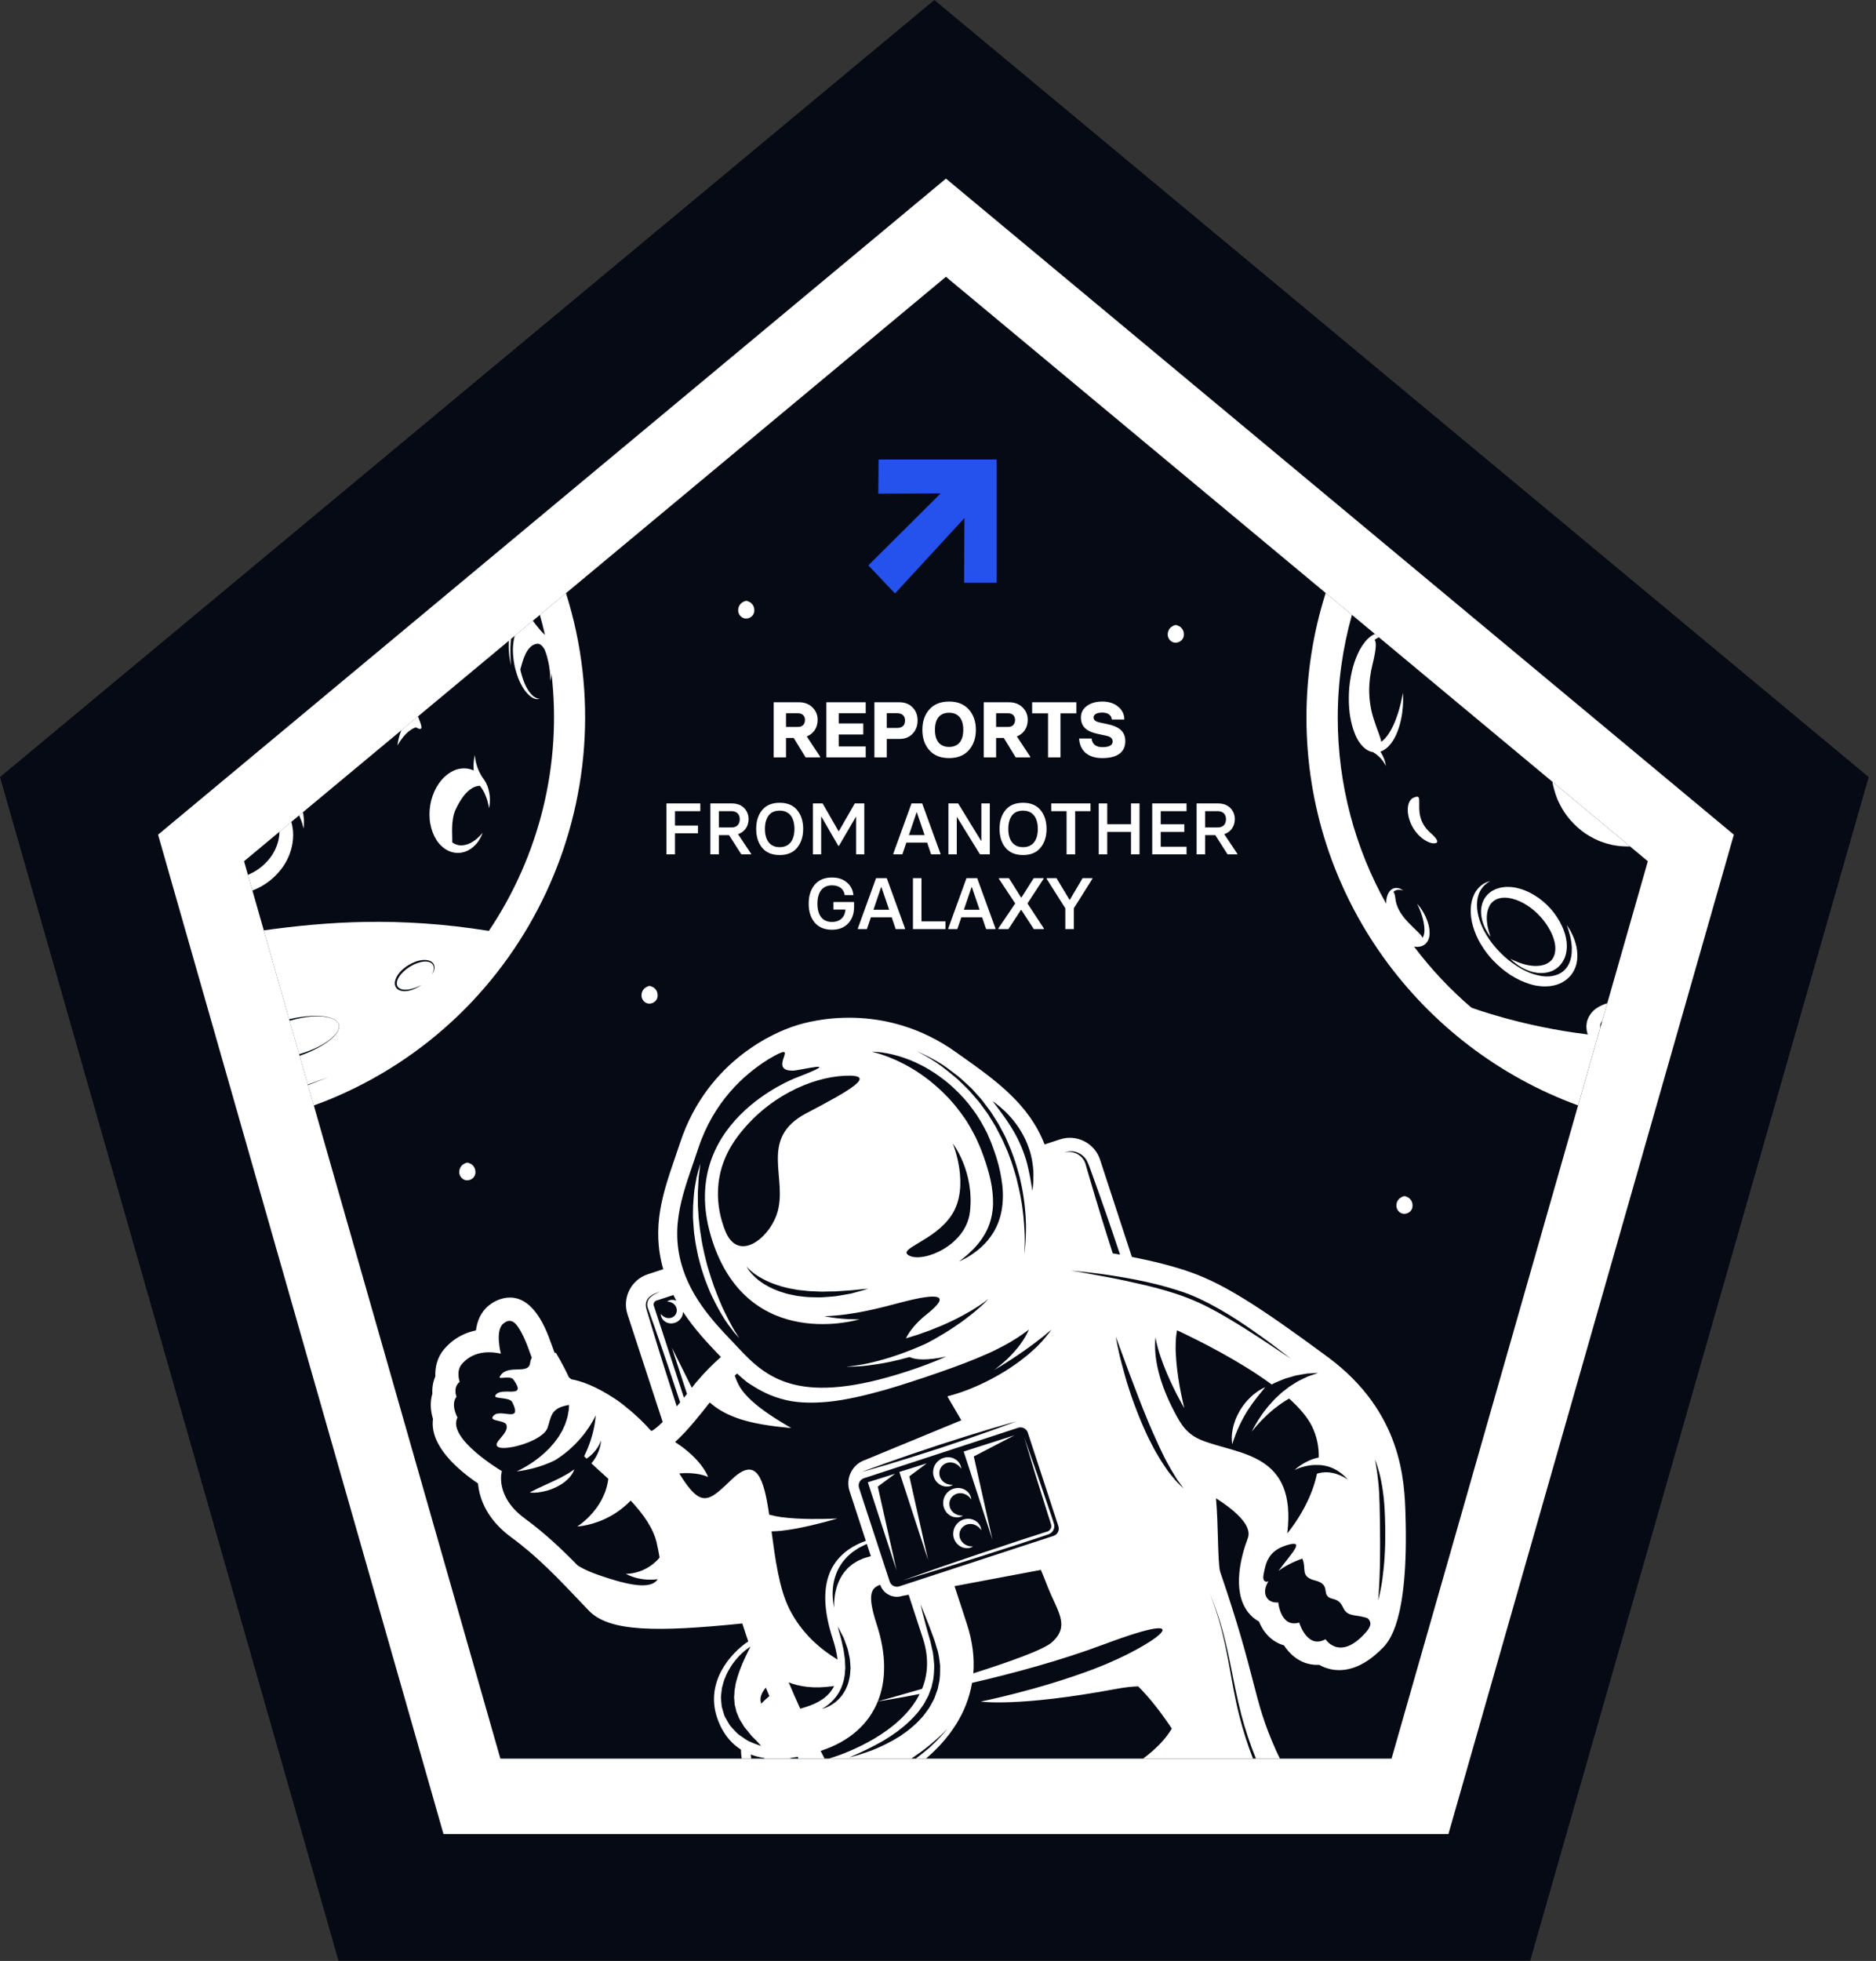 <svg width="201" height="210" viewBox="0 0 201 210" fill="none" xmlns="http://www.w3.org/2000/svg">
<rect x="0" y="0" width="201" height="210" fill="#333333" stroke="none"/>
<path d="M36.268 209.978H163.948L200.216 83.215L101.667 1.296L100.108 0L98.55 1.296L0 83.215L36.268 209.978Z" fill="#060A14"/>
<path d="M106.783 49.208V62.408H103.3L103.331 55.481L95.893 63.551L93.037 60.545L100.789 52.834L94.104 52.867L94.136 49.208H106.783Z" fill="#2552ED"/>
<path d="M151.082 128.409C151.061 128.386 151.037 128.365 151.014 128.344C150.945 128.272 150.863 128.22 150.771 128.191C150.673 128.155 150.649 128.145 150.702 128.16C150.586 128.077 150.374 128.077 150.258 128.16C150.361 128.088 150.044 128.272 150.023 128.287C149.97 128.329 149.923 128.362 149.878 128.411C149.69 128.613 149.608 128.867 149.614 129.139C149.624 129.584 150.004 130.009 150.48 129.988C150.958 129.968 151.336 129.616 151.346 129.139C151.352 128.867 151.272 128.606 151.082 128.409Z" fill="white"/>
<path d="M126.58 67.248C126.559 67.224 126.535 67.204 126.512 67.183C126.443 67.11 126.361 67.058 126.269 67.03C126.171 66.994 126.147 66.983 126.2 66.999C126.084 66.916 125.872 66.916 125.756 66.999C125.859 66.926 125.542 67.11 125.521 67.126C125.468 67.167 125.421 67.201 125.376 67.25C125.188 67.452 125.106 67.706 125.112 67.978C125.122 68.423 125.503 68.848 125.978 68.827C126.456 68.806 126.834 68.454 126.844 67.978C126.85 67.706 126.77 67.444 126.58 67.248Z" fill="white"/>
<path d="M50.676 124.822C50.655 124.799 50.631 124.778 50.607 124.758C50.539 124.685 50.457 124.633 50.364 124.605C50.267 124.569 50.243 124.558 50.296 124.574C50.179 124.491 49.968 124.491 49.852 124.574C49.955 124.501 49.638 124.685 49.617 124.701C49.564 124.742 49.516 124.776 49.471 124.825C49.284 125.027 49.202 125.281 49.207 125.553C49.218 125.998 49.598 126.423 50.074 126.402C50.552 126.381 50.93 126.029 50.94 125.553C50.945 125.281 50.866 125.019 50.676 124.822Z" fill="white"/>
<path d="M80.559 64.659C80.538 64.636 80.514 64.615 80.49 64.594C80.421 64.522 80.34 64.47 80.247 64.441C80.149 64.405 80.126 64.395 80.178 64.41C80.062 64.327 79.851 64.327 79.735 64.41C79.838 64.338 79.521 64.522 79.499 64.537C79.447 64.579 79.399 64.612 79.354 64.662C79.167 64.863 79.085 65.117 79.09 65.389C79.101 65.834 79.481 66.259 79.957 66.238C80.435 66.218 80.812 65.865 80.823 65.389C80.828 65.117 80.749 64.856 80.559 64.659Z" fill="white"/>
<path d="M70.199 105.899C70.178 105.876 70.154 105.855 70.131 105.834C70.062 105.762 69.98 105.71 69.888 105.682C69.79 105.645 69.766 105.635 69.819 105.651C69.703 105.568 69.492 105.568 69.375 105.651C69.478 105.578 69.161 105.762 69.14 105.777C69.087 105.819 69.04 105.852 68.995 105.902C68.807 106.104 68.725 106.357 68.731 106.629C68.741 107.075 69.122 107.499 69.597 107.479C70.075 107.458 70.453 107.106 70.464 106.629C70.469 106.357 70.39 106.096 70.199 105.899Z" fill="white"/>
<path d="M169.08 118.379L171.46 110.05V110.041L171.45 109.955C171.432 109.894 171.457 109.846 171.457 109.793C171.46 109.767 171.457 109.739 171.46 109.714L171.487 109.64C171.523 109.53 171.588 109.415 171.675 109.302L172.207 107.438C171.848 107.549 171.486 107.697 171.132 107.924C170.725 108.179 170.325 108.598 170.118 109.149L170.042 109.356C170.025 109.427 170.015 109.501 170.004 109.573C169.987 109.718 169.956 109.868 169.976 110.007L169.993 110.22L170.003 110.327L170.008 110.379L170.01 110.392C169.994 110.332 170.032 110.488 170.03 110.476L170.035 110.494L170.119 110.778C163.092 109.932 157.775 107.955 157.646 107.907C155.366 105.958 153.304 103.762 151.5 101.361C151.957 101.473 152.529 101.356 152.851 100.951C153.185 100.518 153.183 100.046 153.164 99.663C153.137 99.27 153.036 98.924 152.928 98.616C152.708 97.998 152.42 97.543 152.206 97.239C151.986 96.937 151.839 96.785 151.839 96.785C151.839 96.785 151.937 96.974 152.079 97.31C152.218 97.646 152.403 98.133 152.525 98.728C152.585 99.025 152.624 99.35 152.617 99.677C152.613 99.954 152.548 100.237 152.423 100.433C152.284 100.075 151.679 99.618 150.834 98.731C149.949 97.8 149.584 96.968 149.505 96.22C149.458 95.781 149.374 95.588 149.286 95.517C149.354 95.444 149.442 95.391 149.517 95.358C149.628 95.319 149.692 95.303 149.786 95.293C149.954 95.279 150.096 95.303 150.192 95.324C150.287 95.347 150.336 95.37 150.336 95.37C150.336 95.37 150.298 95.333 150.213 95.278C150.128 95.222 149.994 95.147 149.797 95.109C149.747 95.099 149.695 95.093 149.638 95.09C149.575 95.089 149.516 95.093 149.463 95.099C149.326 95.126 149.195 95.177 149.069 95.27C148.819 95.459 148.663 95.774 148.582 96.112C148.532 96.323 148.514 96.546 148.517 96.776C145.215 90.879 143.33 84.08 143.33 76.842C143.33 73.027 143.871 69.342 144.852 65.841L142.04 63.5C140.702 67.711 139.977 72.193 139.977 76.842C139.974 95.915 152.12 112.19 169.08 118.379Z" fill="white"/>
<path d="M146.517 68.443C146.094 68.873 145.749 69.415 145.477 70.019C145.204 70.622 144.977 71.28 144.827 71.979C144.676 72.671 144.561 73.415 144.53 74.155C144.498 74.903 144.517 75.666 144.613 76.43C144.72 77.191 144.898 77.95 145.204 78.677C145.359 79.04 145.549 79.395 145.815 79.718C146.076 80.038 146.417 80.349 146.879 80.498C146.95 80.522 147.025 80.53 147.098 80.543C147.287 80.649 147.512 80.804 147.718 80.997C147.949 81.21 148.155 81.463 148.287 81.67C148.422 81.876 148.487 82.029 148.487 82.029C148.487 82.029 148.473 81.863 148.406 81.616C148.343 81.369 148.22 81.047 148.049 80.74C148.002 80.655 147.951 80.573 147.898 80.493C148.016 80.456 148.127 80.41 148.225 80.351C148.592 80.138 148.852 79.858 149.065 79.578C149.485 79.013 149.716 78.425 149.892 77.882C150.235 76.792 150.307 75.853 150.331 75.206C150.345 74.883 150.332 74.626 150.328 74.454C150.32 74.281 150.315 74.189 150.315 74.189C150.315 74.189 150.256 74.555 150.112 75.178C149.968 75.798 149.735 76.684 149.298 77.652C149.074 78.129 148.791 78.633 148.422 79.054C148.287 79.203 148.138 79.337 147.983 79.437C147.944 78.985 147.579 78.251 147.177 76.985C146.554 75.017 146.573 73.091 147.054 71.156C147.499 69.363 147.463 68.703 147.272 68.535C147.423 68.401 147.585 68.314 147.749 68.254L147.319 67.897C147.291 67.908 147.26 67.911 147.231 67.924C146.969 68.046 146.732 68.229 146.517 68.443Z" fill="white"/>
<path d="M167.08 86.05C167.708 87.359 168.712 88.466 169.88 89.274C170.478 89.657 171.101 90 171.768 90.21C172.091 90.34 172.433 90.405 172.766 90.49C173.105 90.557 173.435 90.598 173.782 90.628C173.961 90.633 174.138 90.639 174.315 90.645C174.402 90.646 174.497 90.65 174.575 90.648L174.649 90.642L166.336 83.724C166.35 83.818 166.361 83.912 166.38 84.005C166.545 84.704 166.745 85.406 167.08 86.05Z" fill="white"/>
<path d="M153.398 90.294C153.398 90.294 154.817 90.552 153.266 89.193C152.553 88.568 152.121 87.782 152.07 86.747C152.01 85.565 152.247 85.115 151.496 85.403C150.595 85.749 150.629 87.465 151.473 88.775C151.994 89.583 152.718 90.127 153.398 90.294Z" fill="white"/>
<path d="M157.981 99.685C158.046 99.85 158.111 100.016 158.178 100.185C158.246 100.341 158.32 100.488 158.395 100.642C158.487 100.823 158.575 100.961 158.666 101.126C159.045 101.747 159.489 102.361 160.026 102.906C160.558 103.453 161.153 103.959 161.806 104.392C162.464 104.812 163.177 105.162 163.932 105.392C164.119 105.452 164.315 105.492 164.505 105.538C164.706 105.57 164.924 105.602 165.114 105.619L165.38 105.631L165.512 105.636C165.61 105.639 165.624 105.632 165.685 105.631C165.884 105.611 166.078 105.621 166.272 105.574C167.052 105.456 167.791 105.056 168.267 104.485C168.755 103.919 168.954 103.231 168.992 102.635C169.029 102.034 168.955 101.495 168.82 101.048C168.698 100.596 168.538 100.226 168.386 99.932C168.251 99.63 168.099 99.427 168.01 99.276C167.917 99.129 167.868 99.051 167.868 99.051C167.868 99.051 167.898 99.139 167.953 99.303C168.007 99.468 168.096 99.711 168.17 100.019C168.257 100.321 168.332 100.703 168.379 101.131C168.389 101.239 168.399 101.35 168.409 101.464C168.411 101.577 168.404 101.693 168.404 101.813C168.406 101.932 168.4 102.053 168.38 102.173C168.36 102.294 168.363 102.422 168.325 102.541C168.225 103.033 167.996 103.527 167.619 103.893C167.242 104.262 166.717 104.481 166.129 104.548C165.986 104.579 165.828 104.556 165.678 104.566L165.587 104.568L165.455 104.555L165.191 104.529C165.029 104.502 164.896 104.471 164.742 104.44C164.586 104.392 164.427 104.362 164.27 104.308C163.641 104.104 163.024 103.788 162.45 103.407C161.868 103.035 161.325 102.593 160.839 102.109C160.358 101.623 159.908 101.114 159.545 100.572C159.461 100.44 159.357 100.291 159.289 100.175C159.206 100.029 159.122 99.882 159.04 99.739C158.971 99.604 158.903 99.471 158.837 99.337C158.777 99.197 158.717 99.059 158.659 98.921C158.448 98.367 158.309 97.819 158.262 97.308C158.219 96.797 158.262 96.323 158.381 95.924C158.497 95.522 158.693 95.201 158.898 94.973C158.95 94.915 158.998 94.861 159.045 94.808C159.098 94.763 159.147 94.72 159.194 94.681C159.285 94.597 159.369 94.533 159.444 94.492C159.59 94.4 159.67 94.35 159.67 94.35C159.67 94.35 159.582 94.38 159.416 94.434C159.329 94.458 159.23 94.499 159.116 94.561C159.058 94.591 158.996 94.622 158.929 94.656C158.868 94.7 158.804 94.749 158.737 94.798C158.468 95 158.168 95.312 157.961 95.752C157.745 96.185 157.603 96.726 157.583 97.319C157.556 97.911 157.634 98.554 157.822 99.2C157.876 99.357 157.928 99.52 157.981 99.685Z" fill="white"/>
<path d="M158.794 96.839C158.625 97.433 158.676 97.978 158.774 98.421C158.875 98.867 159.028 99.229 159.176 99.508C159.32 99.791 159.461 99.998 159.559 100.129C159.658 100.262 159.711 100.333 159.711 100.333C159.711 100.333 159.682 100.249 159.628 100.092C159.567 99.936 159.505 99.703 159.433 99.412C159.359 99.119 159.312 98.757 159.298 98.357C159.291 97.957 159.355 97.508 159.539 97.108C159.63 96.908 159.759 96.725 159.924 96.582C160.081 96.431 160.274 96.318 160.496 96.244C160.971 96.088 161.469 96.102 162.033 96.241C163.138 96.523 164.25 97.272 165.093 98.221C165.522 98.697 165.876 99.222 166.16 99.788C166.25 99.951 166.292 100.076 166.346 100.208C166.407 100.334 166.444 100.482 166.492 100.62C166.542 100.76 166.558 100.899 166.595 101.038C166.609 101.176 166.637 101.314 166.64 101.447C166.657 101.717 166.619 101.968 166.563 102.202C166.488 102.426 166.394 102.642 166.243 102.807C165.95 103.145 165.502 103.338 165.048 103.409C164.579 103.478 164.141 103.441 163.735 103.365C163.336 103.285 162.985 103.174 162.703 103.068C162.422 102.957 162.199 102.861 162.05 102.79C161.901 102.717 161.821 102.679 161.821 102.679C161.821 102.679 161.885 102.74 162.006 102.857C162.131 102.966 162.314 103.133 162.574 103.312C162.833 103.491 163.161 103.702 163.58 103.873C163.987 104.046 164.514 104.205 165.097 104.203C165.679 104.212 166.403 104.066 166.972 103.542C167.262 103.291 167.476 102.953 167.638 102.594C167.787 102.229 167.858 101.836 167.871 101.447C167.88 101.251 167.863 101.06 167.849 100.865C167.817 100.678 167.798 100.481 167.747 100.296C167.696 100.11 167.659 99.924 167.584 99.735C167.514 99.548 167.442 99.348 167.37 99.206C167.063 98.523 166.63 97.872 166.123 97.301C165.611 96.734 165.021 96.235 164.369 95.847C163.72 95.456 163.011 95.169 162.271 95.043C161.901 94.981 161.529 94.961 161.149 95.001C160.957 95.032 160.717 95.059 160.592 95.11L160.372 95.178L160.358 95.182L160.314 95.195L160.306 95.199L160.273 95.213L160.209 95.242L160.083 95.3C159.407 95.607 158.939 96.25 158.794 96.839Z" fill="white"/>
<path d="M60.638 63.518L57.84 65.847C58.04 66.561 58.228 67.276 58.387 67.993C58.344 67.953 58.301 67.915 58.259 67.87C58.125 67.742 57.989 67.6 57.856 67.442C57.595 67.153 57.339 66.816 57.088 66.473L55.153 68.082C55.06 68.415 55.003 68.759 54.974 69.106C54.929 69.663 54.967 70.21 55.041 70.755C55.058 70.897 55.082 71.013 55.105 71.138C55.118 71.205 55.122 71.249 55.142 71.334L55.187 71.524C55.216 71.651 55.248 71.774 55.285 71.895C55.319 72.015 55.355 72.136 55.396 72.251C55.549 72.718 55.741 73.139 55.95 73.503C56.363 74.235 56.882 74.687 57.261 74.816C57.45 74.88 57.603 74.877 57.697 74.863C57.791 74.841 57.84 74.831 57.84 74.831C57.84 74.831 57.788 74.827 57.691 74.819C57.593 74.806 57.457 74.756 57.291 74.662C57.126 74.56 56.944 74.388 56.763 74.159C56.583 73.926 56.407 73.628 56.249 73.28C56.093 72.931 55.957 72.532 55.843 72.103C55.813 71.997 55.789 71.886 55.765 71.775C55.758 71.747 55.754 71.716 55.748 71.688C55.968 70.978 56.336 69.076 57.552 68.94C57.87 68.904 58.14 69.195 58.355 69.561C58.455 69.823 58.544 70.081 58.615 70.329C58.717 70.71 58.797 71.066 58.846 71.385C58.896 71.704 58.926 71.986 58.941 72.217C58.971 72.681 58.957 72.948 58.957 72.948C58.957 72.948 58.97 72.885 58.995 72.769C59.018 72.651 59.051 72.475 59.071 72.244C59.075 72.194 59.078 72.132 59.081 72.076C60.24 81.898 57.756 91.692 52.376 99.691C42.689 98.134 34.963 98.704 28.26 99.634L30.979 109.151C31.626 108.996 32.249 108.894 32.827 108.84C33.957 108.736 34.921 108.799 35.542 109.042C35.852 109.158 36.07 109.32 36.17 109.467C36.276 109.608 36.292 109.709 36.299 109.704C36.29 109.704 36.336 109.795 36.327 109.973C36.329 110.15 36.238 110.408 36.042 110.675C35.654 111.219 34.877 111.794 33.87 112.317C33.342 112.588 32.746 112.844 32.098 113.067L32.978 116.144C33.026 116.13 33.08 116.113 33.125 116.098C33.32 116.029 33.501 115.964 33.67 115.904C34.008 115.782 34.296 115.678 34.529 115.595C34.995 115.426 35.244 115.336 35.244 115.336C35.244 115.336 34.999 115.433 34.536 115.612C34.305 115.701 34.021 115.813 33.686 115.944C33.518 116.009 33.338 116.079 33.147 116.152C33.098 116.168 33.044 116.186 32.995 116.204L33.618 118.382C34.102 118.206 34.587 118.032 35.068 117.837C56.591 109.125 67.534 85.292 60.638 63.518ZM42.481 104.644C42.626 104.365 42.826 104.119 43.049 103.899C43.505 103.471 44.048 103.15 44.601 102.96C45.148 102.777 45.739 102.726 46.178 102.96C46.396 103.08 46.524 103.295 46.547 103.491C46.572 103.686 46.527 103.851 46.484 103.977C46.439 104.105 46.386 104.196 46.349 104.257C46.311 104.317 46.291 104.349 46.291 104.349C46.291 104.349 46.37 104.216 46.44 103.963C46.471 103.838 46.498 103.678 46.46 103.506C46.424 103.337 46.3 103.17 46.115 103.078C45.727 102.89 45.181 102.971 44.669 103.154C44.151 103.342 43.634 103.659 43.214 104.07C43.002 104.271 42.812 104.498 42.677 104.747C42.545 104.994 42.472 105.27 42.54 105.506C42.616 105.743 42.826 105.888 43.063 105.949C43.3 106.006 43.543 105.996 43.762 105.966C44.202 105.899 44.557 105.761 44.795 105.651C45.035 105.541 45.167 105.463 45.167 105.463C45.167 105.463 45.136 105.485 45.078 105.526C45.019 105.567 44.933 105.627 44.818 105.692C44.586 105.821 44.244 106.007 43.786 106.098C43.557 106.142 43.3 106.167 43.027 106.118C42.892 106.085 42.748 106.042 42.623 105.95C42.487 105.849 42.402 105.729 42.344 105.57C42.247 105.251 42.342 104.921 42.481 104.644Z" fill="white"/>
<path d="M54.526 69.739C54.54 69.913 54.553 70.078 54.566 70.23C54.604 70.533 54.652 70.786 54.678 70.962C54.708 71.138 54.726 71.237 54.726 71.237C54.726 71.237 54.725 71.137 54.719 70.962C54.712 70.787 54.7 70.538 54.688 70.238C54.688 70.091 54.686 69.929 54.686 69.76C54.684 69.59 54.682 69.412 54.693 69.232C54.705 69.052 54.705 68.861 54.725 68.675C54.736 68.589 54.749 68.502 54.759 68.414L54.517 68.614C54.498 68.809 54.509 69.006 54.503 69.194C54.498 69.379 54.512 69.564 54.526 69.739Z" fill="white"/>
<path d="M36.024 110.662C36.222 110.401 36.318 110.148 36.319 109.971C36.33 109.795 36.286 109.702 36.295 109.702C36.288 109.707 36.271 109.606 36.161 109.468C36.061 109.323 35.841 109.166 35.531 109.056C34.911 108.834 33.949 108.768 32.833 108.922C32.267 109.003 31.655 109.133 31.023 109.316L32.045 112.891C32.693 112.703 33.294 112.48 33.828 112.236C34.851 111.763 35.626 111.187 36.024 110.662Z" fill="white"/>
<path d="M32.427 88.351C32.498 88.596 32.536 88.728 32.536 88.728C32.536 88.728 32.544 88.592 32.559 88.335C32.579 88.075 32.568 87.695 32.498 87.207C32.484 87.136 32.467 87.056 32.45 86.978L32.047 87.313C32.051 87.322 32.055 87.33 32.06 87.337C32.231 87.759 32.376 88.104 32.427 88.351Z" fill="white"/>
<path d="M47.062 90.35L47.235 90.542L47.385 90.672L47.459 90.737L47.477 90.753L47.51 90.783L47.523 90.791L47.571 90.825L47.764 90.959C48.292 91.298 48.934 91.407 49.456 91.304C49.984 91.212 50.394 90.96 50.695 90.705C50.997 90.447 51.206 90.178 51.347 89.944C51.494 89.714 51.581 89.517 51.632 89.386C51.683 89.253 51.711 89.183 51.711 89.183C51.711 89.183 51.662 89.24 51.567 89.347C51.476 89.459 51.33 89.601 51.142 89.772C50.956 89.947 50.701 90.121 50.407 90.279C50.109 90.431 49.75 90.536 49.384 90.536C49.056 90.534 48.736 90.415 48.451 90.212C48.497 89.473 48.252 87.876 48.844 86.634C49.859 84.505 50.853 84.174 51.409 84.147C51.865 84.694 52.09 85.311 52.222 85.756C52.289 86.004 52.336 86.206 52.363 86.343C52.388 86.482 52.403 86.558 52.403 86.558C52.403 86.558 52.415 86.482 52.441 86.342C52.458 86.201 52.491 85.991 52.489 85.72C52.491 85.45 52.475 85.115 52.388 84.737C52.305 84.362 52.158 83.922 51.88 83.509C51.831 83.436 51.774 83.367 51.718 83.297C51.69 83.256 51.615 83.144 51.523 82.979C51.402 82.772 51.259 82.48 51.149 82.169C51.039 81.858 50.961 81.532 50.925 81.282C50.887 81.031 50.887 80.859 50.887 80.859C50.887 80.859 50.836 81.022 50.794 81.28C50.752 81.537 50.726 81.888 50.738 82.244C50.74 82.335 50.746 82.424 50.753 82.514C50.691 82.485 50.627 82.459 50.56 82.436C49.956 82.199 49.206 82.248 48.58 82.542C48.275 82.695 47.976 82.877 47.726 83.109C47.463 83.329 47.248 83.585 47.035 83.885C46.937 84.024 46.871 84.139 46.789 84.267C46.683 84.456 46.629 84.575 46.548 84.735C46.414 85.042 46.298 85.357 46.211 85.68C46.047 86.328 45.981 86.999 46.033 87.656C46.078 88.313 46.25 88.955 46.528 89.535C46.68 89.826 46.826 90.092 47.062 90.35Z" fill="white"/>
<path d="M27.577 95.139C28.561 94.675 29.428 93.973 30.091 93.125C30.765 92.287 31.191 91.265 31.35 90.241C31.385 89.984 31.405 89.681 31.411 89.441L31.398 89.11L31.387 88.904L31.358 88.718C31.324 88.474 31.283 88.236 31.211 88.006L29.939 89.063L29.936 89.109L29.924 89.439C29.899 89.639 29.874 89.783 29.837 89.969C29.66 90.711 29.312 91.448 28.778 92.068C28.25 92.687 27.586 93.223 26.825 93.57L26.562 93.693L27.041 95.365L27.206 95.305L27.577 95.139Z" fill="white"/>
<path d="M42.586 79.835C42.586 79.835 42.68 79.655 42.844 79.406C43.01 79.158 43.25 78.843 43.518 78.575C43.787 78.305 44.085 78.098 44.306 77.991C44.406 77.943 44.486 77.915 44.549 77.895C45.443 78.366 45.192 77.768 44.779 76.717L43.017 78.183C43.01 78.2 43 78.215 42.993 78.232C42.66 79.027 42.586 79.835 42.586 79.835Z" fill="white"/>
<path d="M134.247 180.04C133.561 177.386 132.707 174.082 130.732 168.325C130.578 167.842 130.527 166.033 130.49 164.711C130.453 163.384 130.412 161.91 130.284 160.449C134.332 163.028 133.831 164.366 133.665 164.808C133.077 166.375 131.905 170.275 133.706 172.633C134.034 173.063 134.435 173.405 134.89 173.652C135.189 174.376 135.683 175.159 136.492 175.704C136.828 175.93 137.19 176.097 137.571 176.204C137.97 176.814 138.536 177.437 139.319 177.85C139.947 178.179 140.639 178.327 141.338 178.286C142.306 178.841 143.572 179.067 144.98 178.607C146.024 178.265 147.041 177.588 148.088 176.537C148.795 175.828 150.944 173.669 150.589 162.196C150.478 158.638 150.25 151.233 142.272 145.333C134.837 139.835 131.171 137.557 127.742 136.308C125.792 135.598 123.458 135.035 121.27 134.603L117.863 124.191C117.28 122.408 115.357 121.433 113.574 122.016L111.919 122.559C110.268 118.257 106.663 115.689 103.168 113.205L102.452 112.697C94.697 107.159 86.818 109.328 85.317 109.817C85.248 109.84 85.195 109.858 85.155 109.873C85.115 109.884 85.06 109.901 84.992 109.924C83.491 110.415 75.854 113.322 72.87 122.373C72.69 122.918 72.507 123.451 72.327 123.976C71.017 127.785 69.783 131.393 71.059 135.923L69.406 136.464C67.624 137.047 66.648 138.97 67.231 140.753L71.001 152.277C70.558 152.718 70.148 153.071 69.832 153.239C69.795 153.225 69.759 153.208 69.724 153.191C69.04 152.423 68.157 151.539 67.136 150.738C66.776 150.426 66.366 150.106 65.882 149.79C63.76 148.399 62.221 147.882 61.222 147.711C61.134 147.644 61.044 147.57 60.955 147.495C60.289 146.064 59.578 144.906 59.578 144.906C59.578 144.906 59.514 144.885 59.415 144.858C59.358 144.703 59.303 144.55 59.251 144.404C58.962 143.606 58.666 142.781 58.341 142.108C57.087 139.513 55.485 138.512 53.582 139.135C53.166 139.271 52.764 139.493 52.389 139.794C51.505 140.502 51.12 141.488 50.994 142.473C50.759 142.522 50.527 142.583 50.3 142.658C49.223 143.01 48.303 143.631 47.566 144.506C46.83 145.38 46.601 146.453 46.642 147.411C46.379 148.009 46.288 148.649 46.326 149.252C46.049 150.16 46.133 151.12 46.393 151.954C46.014 154.769 48.976 157.346 51.217 158.865C51.366 160.587 52.246 162.775 54.764 164.621C57.57 166.674 59.773 168.994 62.322 171.677L63.081 172.475C65.269 174.77 70.379 174.787 79.536 173.859C79.743 174.515 79.956 175.151 80.17 175.778C78.271 177.054 75.57 180.091 76.816 183.904C77.187 185.036 77.925 186.44 79.389 187.367C79.389 187.683 79.415 188.006 79.468 188.336H80.48C80.46 188.187 80.445 188.04 80.435 187.891C80.874 188.058 81.364 188.186 81.904 188.267C81.91 188.289 81.914 188.312 81.919 188.336H84.729C84.708 188.314 84.681 188.291 84.662 188.267C84.921 188.234 85.19 188.19 85.466 188.139C85.5 188.206 85.531 188.269 85.565 188.335H88.347C88.209 188.065 88.07 187.791 87.925 187.504C87.932 187.502 87.938 187.5 87.945 187.499C90.995 186.501 93.058 184.659 94.047 182.209C94.264 182.176 95.964 181.909 98.539 181.41C96.445 185.601 90.772 187.695 89.285 188.181C89.102 188.241 88.942 188.285 88.774 188.335H97.638C98.302 187.888 98.909 187.448 99.428 187.032C99.75 186.751 100.063 186.511 100.319 186.275C100.574 186.038 100.809 185.842 100.982 185.661C101.335 185.305 101.537 185.1 101.537 185.1C101.537 185.1 101.351 185.319 101.024 185.702C100.864 185.896 100.645 186.109 100.407 186.368C100.167 186.626 99.872 186.89 99.555 187.184C99.134 187.547 98.638 187.94 98.112 188.335H99.205C101.721 186.19 103.6 183.475 104.148 180.219C108.484 179.218 113.621 177.842 118.322 176.08C129.282 171.973 123.775 176.242 117.229 178.724C111.238 180.997 105.075 182.222 105.075 182.222C105.075 182.222 109.051 182.838 119.652 180.856C120.506 180.697 121.265 180.616 121.948 180.595C123.192 181.823 124.412 183.408 125.549 185.113C124.946 186.155 123.911 187.269 122.472 188.335H134.25C133.632 186.756 133.159 185.211 132.781 183.736C132.287 181.768 131.987 179.934 131.692 178.32C131.401 176.703 131.094 175.305 130.789 174.167C130.473 173.032 130.186 172.15 129.969 171.557C129.75 170.964 129.634 170.647 129.634 170.647C129.634 170.647 129.756 170.961 129.986 171.55C130.214 172.139 130.518 173.016 130.857 174.147C131.185 175.281 131.519 176.678 131.841 178.29C132.169 179.901 132.504 181.724 133.01 183.677C133.409 185.165 133.915 186.741 134.565 188.335H137.141C137.004 188.055 136.863 187.784 136.733 187.496C135.409 184.537 134.946 182.748 134.247 180.04ZM68.306 169.012C68.705 169.104 69.194 169.181 69.732 169.17C69.974 169.175 70.219 169.15 70.475 169.12C69.88 170.011 68.269 170.062 64.664 168.849C63.973 168.616 62.979 168.304 61.913 167.664C60.142 165.857 58.345 164.162 56.234 162.618C52.956 160.218 53.773 157.545 53.773 157.545C53.773 157.545 47.852 154.051 49.014 151.8C49.014 151.8 48.236 150.422 48.911 149.578C48.911 149.578 48.496 148.586 49.25 147.983C49.25 147.983 48.844 146.839 49.466 146.102C49.889 145.6 50.426 145.225 51.074 145.014C51.8 144.777 52.666 144.744 53.665 144.966C53.665 144.966 53.001 142.482 53.942 141.73C54.088 141.613 54.226 141.535 54.357 141.492C55.066 141.261 55.567 142.062 56.111 143.187C56.399 143.782 56.684 144.589 56.978 145.401C56.892 145.559 56.826 145.748 56.796 145.98C56.622 147.296 54.291 145.985 53.545 147.441C53.372 147.777 54.67 147.256 55.021 147.75C56.578 149.949 53.656 148.399 53.078 149.435C52.838 149.865 54.599 149.566 54.892 150.166C56.08 152.613 53.396 150.598 52.778 151.747C52.526 152.217 54.084 152.078 54.26 152.59C54.592 153.561 52.563 154.573 53.417 154.979C54.272 155.384 58.212 154.306 58.678 152.878C59.077 151.661 59.004 150.782 60.969 150.454C60.968 150.474 60.968 150.49 60.967 150.511C60.961 150.63 60.954 150.776 60.947 150.944C60.924 151.107 60.883 151.289 60.849 151.495C60.823 151.705 60.754 151.919 60.675 152.15C60.639 152.268 60.6 152.389 60.56 152.512C60.507 152.63 60.45 152.752 60.395 152.874C60.291 153.13 60.15 153.379 59.991 153.631C59.849 153.895 59.656 154.13 59.472 154.381C59.289 154.634 59.063 154.854 58.86 155.095C58.633 155.308 58.419 155.541 58.183 155.734C57.726 156.137 57.254 156.476 56.836 156.752C55.996 157.301 55.364 157.568 55.364 157.568C55.364 157.568 56.046 157.52 57.056 157.26C57.56 157.128 58.149 156.949 58.765 156.692C58.999 156.603 59.232 156.489 59.471 156.374C59.55 156.326 59.631 156.279 59.71 156.224C59.918 156.076 60.149 155.933 60.362 155.764C60.57 155.591 60.806 155.429 61.008 155.236C61.431 154.865 61.835 154.458 62.187 154.048C62.542 153.639 62.849 153.228 63.093 152.859C63.587 152.123 63.824 151.566 63.824 151.566C63.824 151.566 63.805 152.172 63.604 153.074C63.506 153.527 63.361 154.051 63.162 154.604C63.009 155.041 62.81 155.496 62.592 155.947C62.674 156.034 62.755 156.119 62.843 156.208C63.02 156.092 63.2 155.954 63.368 155.797C63.703 155.487 63.988 155.11 64.156 154.794C64.327 154.481 64.391 154.245 64.391 154.245C64.391 154.245 64.396 154.489 64.312 154.853C64.234 155.216 64.052 155.692 63.784 156.132C63.659 156.34 63.513 156.533 63.362 156.711C63.907 157.224 64.529 157.778 65.176 158.367C65.171 158.4 65.168 158.427 65.161 158.472C65.139 158.628 65.109 158.852 65.036 159.116C65.004 159.251 64.968 159.4 64.912 159.549C64.858 159.7 64.811 159.87 64.733 160.03C64.594 160.361 64.417 160.716 64.2 161.055C63.775 161.741 63.202 162.377 62.715 162.804C62.231 163.24 61.849 163.472 61.849 163.472C61.849 163.472 62.296 163.454 62.966 163.298C63.638 163.149 64.529 162.848 65.385 162.374C65.815 162.142 66.229 161.863 66.604 161.57C66.8 161.431 66.965 161.269 67.132 161.125C67.298 160.983 67.442 160.835 67.572 160.695C68.893 162.113 70.009 163.651 70.365 165.246C70.49 165.804 70.594 166.319 70.669 166.794C70.594 166.883 70.526 166.974 70.443 167.062C70.286 167.202 70.128 167.368 69.954 167.499C69.779 167.63 69.602 167.767 69.413 167.868C69.043 168.095 68.652 168.247 68.3 168.353C67.593 168.563 67.064 168.542 67.064 168.542C67.064 168.542 67.505 168.819 68.306 169.012ZM141.582 175.734C141.501 175.761 141.426 175.774 141.35 175.786C141.431 175.772 141.512 175.757 141.597 175.727C141.592 175.728 141.586 175.733 141.582 175.734ZM147.98 158.583C148.116 159.287 148.247 160.118 148.311 161.013C148.38 161.907 148.409 162.856 148.424 163.81C148.427 164.762 148.412 165.716 148.358 166.609C148.309 167.502 148.211 168.332 148.122 169.042C147.929 170.463 147.658 171.379 147.658 171.379C147.658 171.379 147.676 171.142 147.709 170.727C147.747 170.313 147.767 169.72 147.806 169.012C147.844 168.304 147.848 167.476 147.861 166.591C147.867 165.705 147.874 164.76 147.858 163.814C147.833 161.922 147.825 160.033 147.665 158.63C147.583 157.928 147.51 157.341 147.431 156.933C147.357 156.525 147.314 156.29 147.314 156.29C147.314 156.29 147.695 157.172 147.98 158.583ZM145.123 172.99C146.119 173.122 146.503 173.288 146.538 173.305C146.9 173.643 147.001 174.061 146.379 174.77C144.771 176.61 143.582 176.604 142.855 176.259C142.836 176.252 142.819 176.246 142.802 176.239C142.817 176.245 142.834 176.249 142.848 176.255C142.303 175.994 142.019 175.544 142.019 175.544C140.052 176.654 139.2 173.762 139.2 173.762C137.207 174.367 136.956 171.607 136.956 171.607C135.747 171.719 135.095 170.629 135.902 169.35C135.555 169.462 135.243 169.323 135.386 168.586C135.626 167.358 135.876 166.038 137.978 165.442C139.872 164.906 138.411 166.288 136.98 168.231C137.598 167.763 138.425 167.306 139.532 166.91C140.029 167.977 139.241 168.842 140.91 169.258C142.757 169.717 141.383 170.894 142.795 171.22C144.276 171.563 143.484 172.773 145.123 172.99ZM107.682 119.013C108.054 119.371 108.464 119.818 108.851 120.342C109.242 120.862 109.599 121.466 109.894 122.099C110.034 122.419 110.163 122.74 110.273 123.074C110.391 123.406 110.46 123.717 110.535 124.045C110.67 124.686 110.721 125.292 110.728 125.809C110.737 126.844 110.612 127.521 110.612 127.521C110.612 127.521 110.581 127.35 110.535 127.056C110.497 126.763 110.415 126.344 110.324 125.85C110.227 125.356 110.105 124.787 109.931 124.196C109.847 123.91 109.733 123.589 109.624 123.295C109.518 122.997 109.387 122.691 109.248 122.395C108.711 121.197 107.968 120.096 107.374 119.283C107.076 118.877 106.825 118.533 106.641 118.301C106.456 118.066 106.357 117.926 106.357 117.926C106.357 117.926 106.933 118.302 107.682 119.013ZM99.229 113.036C99.866 113.363 100.799 113.828 101.777 114.589C102.268 114.965 102.82 115.351 103.328 115.851C103.588 116.093 103.867 116.331 104.13 116.596C104.38 116.874 104.635 117.158 104.895 117.446C105.165 117.727 105.394 118.048 105.634 118.369C105.866 118.694 106.137 118.999 106.341 119.352C106.558 119.697 106.778 120.045 106.998 120.394L107.583 121.488C107.785 121.852 107.929 122.241 108.095 122.618C108.262 122.996 108.419 123.375 108.545 123.762C108.834 124.524 109.042 125.299 109.251 126.046C109.423 126.801 109.581 127.533 109.672 128.239C109.792 128.938 109.833 129.61 109.887 130.224C109.972 131.459 109.911 132.491 109.863 133.208C109.841 133.567 109.793 133.845 109.776 134.037C109.753 134.228 109.742 134.329 109.742 134.329C109.742 134.329 109.748 134.227 109.757 134.034C109.763 133.842 109.793 133.56 109.793 133.201C109.79 132.842 109.806 132.409 109.772 131.911C109.757 131.412 109.702 130.852 109.651 130.243C109.576 129.635 109.512 128.974 109.37 128.287C109.256 127.594 109.068 126.88 108.897 126.137C108.683 125.404 108.469 124.645 108.176 123.898C108.049 123.518 107.89 123.148 107.722 122.78C107.555 122.411 107.409 122.032 107.206 121.679L106.645 120.598C106.433 120.254 106.222 119.91 106.013 119.569C105.817 119.219 105.555 118.919 105.332 118.597C105.101 118.281 104.879 117.963 104.618 117.683C104.368 117.395 104.123 117.113 103.883 116.836C103.634 116.566 103.369 116.323 103.122 116.076C102.641 115.567 102.11 115.168 101.639 114.779C100.695 113.999 99.824 113.456 99.203 113.099C98.58 112.742 98.208 112.569 98.208 112.569C98.208 112.569 98.582 112.72 99.229 113.036ZM93.739 112.64C93.963 112.664 94.304 112.662 94.72 112.748C95.144 112.806 95.649 112.918 96.227 113.08C96.799 113.252 97.439 113.476 98.112 113.784C98.448 113.938 98.787 114.122 99.147 114.301C99.487 114.508 99.848 114.714 100.2 114.952C100.901 115.432 101.629 115.969 102.295 116.624C102.973 117.263 103.632 117.976 104.205 118.775C104.8 119.557 105.297 120.427 105.759 121.342L106.044 122.005L106.194 122.358L106.323 122.702C106.494 123.16 106.653 123.624 106.797 124.09C107.083 125.021 107.282 125.972 107.389 126.909C107.499 127.846 107.468 128.778 107.313 129.644C107.162 130.511 106.846 131.299 106.455 131.953C105.663 133.27 104.628 134.021 103.917 134.475C103.558 134.705 103.254 134.854 103.054 134.956C102.851 135.056 102.742 135.108 102.742 135.108C102.742 135.108 103.141 134.826 103.764 134.272C104.378 133.717 105.227 132.854 105.802 131.61C106.086 130.988 106.277 130.275 106.361 129.506C106.442 128.734 106.388 127.908 106.259 127.059C106.128 126.209 105.884 125.342 105.6 124.468C105.458 124.03 105.301 123.593 105.13 123.158L105.001 122.831L104.865 122.523L104.57 121.865C104.161 121.068 103.728 120.245 103.183 119.513C102.933 119.131 102.63 118.794 102.367 118.431C102.068 118.099 101.799 117.744 101.484 117.443C100.887 116.809 100.248 116.254 99.626 115.746C98.995 115.252 98.366 114.82 97.763 114.453C97.155 114.096 96.579 113.798 96.055 113.553C95.524 113.326 95.057 113.129 94.66 113.002C94.267 112.853 93.946 112.778 93.73 112.711C93.512 112.649 93.395 112.615 93.395 112.615C93.395 112.615 93.513 112.623 93.739 112.64ZM102.085 122.459C102.085 122.459 104.429 125.46 103.921 129.793C103.5 133.384 98.954 135.233 97.436 134.477C95.981 133.751 100.052 132.965 101.93 130.168C104.006 127.076 102.085 122.459 102.085 122.459ZM93.031 138.008C93.031 138.008 92.823 138.076 92.454 138.181C92.27 138.232 92.044 138.295 91.787 138.366C91.529 138.435 91.239 138.529 90.913 138.577C90.588 138.634 90.236 138.695 89.863 138.76C89.491 138.835 89.091 138.85 88.677 138.885C88.264 138.922 87.836 138.952 87.399 138.928C86.962 138.923 86.519 138.915 86.076 138.857L85.413 138.779C85.195 138.735 84.977 138.691 84.763 138.647C84.329 138.577 83.92 138.421 83.52 138.299C83.124 138.16 82.75 137.995 82.41 137.819C82.068 137.642 81.755 137.454 81.487 137.253C81.209 137.067 80.983 136.853 80.787 136.668C80.593 136.478 80.437 136.302 80.318 136.149C80.079 135.842 79.988 135.641 79.988 135.641C79.988 135.641 80.552 136.337 81.689 136.938C81.966 137.097 82.282 137.236 82.617 137.379C82.953 137.518 83.321 137.636 83.698 137.754C84.085 137.853 84.478 137.967 84.892 138.031C85.098 138.069 85.304 138.107 85.512 138.146L86.147 138.208C86.568 138.271 86.996 138.288 87.417 138.298C87.627 138.306 87.836 138.315 88.043 138.325C88.25 138.32 88.455 138.315 88.656 138.31C89.058 138.292 89.45 138.316 89.819 138.275C90.189 138.251 90.54 138.227 90.863 138.205C91.188 138.193 91.484 138.149 91.748 138.126C92.011 138.099 92.242 138.075 92.432 138.056C92.811 138.021 93.031 138.008 93.031 138.008ZM90.604 115.198C94.089 115.059 91.005 116.81 86.415 119.208C81.166 121.95 84.534 126.236 83.222 130.057C82.319 132.681 79.077 135.205 77.715 131.838C76.734 129.417 76.17 125.511 79.053 121.681C82.167 117.543 86.845 115.348 90.604 115.198ZM74.802 123.007C76.453 118 79.696 115.093 82.235 113.499C82.257 113.486 82.269 113.472 82.29 113.459C86.239 111.122 82.011 114.656 84.918 114.657C85.708 114.657 90.716 113.336 85.304 115.415C85.304 115.415 72.208 120.295 76.331 132.898C80.26 144.907 92.1 141.287 92.1 141.287C92.1 141.287 90.269 141.351 88.311 140.955C91.445 140.855 94.439 140.033 96.368 139.522C100.837 138.336 101.872 138.709 99.28 140.756C98.325 141.51 97.477 142.462 97.064 143.322C97.079 143.318 97.091 143.315 97.107 143.311C97.506 143.187 97.917 143.061 98.335 142.932C98.749 142.786 99.169 142.636 99.589 142.487C100.42 142.164 101.25 141.822 102.005 141.453C102.767 141.095 103.454 140.71 104.039 140.371C105.203 139.681 105.911 139.109 105.911 139.109C105.911 139.109 105.295 139.779 104.229 140.644C103.694 141.07 103.058 141.562 102.34 142.036C101.63 142.524 100.84 142.996 100.038 143.453C99.764 143.597 99.493 143.741 99.222 143.884C99.162 143.911 99.105 143.938 99.046 143.966C98.636 144.158 98.206 144.321 97.781 144.503C96.927 144.845 96.058 145.156 95.231 145.411C94.405 145.667 93.62 145.867 92.941 146.014C91.583 146.308 90.65 146.355 90.65 146.355C90.65 146.355 91.583 146.398 92.977 146.233C93.672 146.149 94.481 146.024 95.341 145.846C96.024 145.705 96.738 145.523 97.455 145.326C98.129 145.655 99.371 145.698 101.388 145.272C100.181 145.807 98.814 146.332 97.25 146.845C85.782 150.596 82.221 147.713 79.113 144.354C77.475 142.584 74.439 139.785 73.176 135.922C71.614 131.143 73.33 127.471 74.802 123.007ZM72.152 138.686C72.254 138.889 72.352 139.097 72.46 139.293C72.412 139.271 72.362 139.25 72.316 139.239C72.043 139.163 71.813 139.213 71.677 139.268C71.535 139.329 71.481 139.388 71.477 139.383C71.477 139.383 71.566 139.383 71.692 139.407C71.823 139.433 71.996 139.493 72.149 139.609C72.304 139.727 72.432 139.897 72.486 140.097C72.49 140.119 72.503 140.154 72.501 140.165C72.506 140.197 72.52 140.249 72.516 140.262C72.514 140.297 72.516 140.354 72.513 140.404C72.506 140.506 72.476 140.608 72.426 140.698C72.382 140.791 72.318 140.875 72.239 140.942C72.155 141.006 72.083 141.065 71.968 141.104C71.792 141.173 71.566 141.175 71.384 141.119C71.2 141.064 71.049 140.96 70.951 140.869C70.855 140.779 70.804 140.71 70.804 140.71C70.804 140.71 70.795 140.793 70.828 140.94C70.865 141.082 70.96 141.298 71.181 141.473C71.397 141.65 71.738 141.778 72.129 141.705C72.296 141.676 72.501 141.606 72.657 141.481C72.819 141.36 72.958 141.202 73.055 141.018C73.134 140.852 73.174 140.672 73.186 140.492C74.418 142.363 75.85 143.867 76.941 145.008C77.049 145.12 77.138 145.217 77.239 145.323C76.352 146.111 75.512 146.948 74.752 147.848C74.703 147.899 74.646 147.963 74.586 148.038L74.559 148.073C74.538 148.098 74.517 148.122 74.496 148.148C74.46 148.192 74.425 148.239 74.391 148.285L74.126 148.62L71.985 144.316L73.607 149.276C73.503 149.407 73.394 149.543 73.278 149.686L70.053 139.83C69.978 139.602 70.103 139.356 70.331 139.281L72.152 138.686ZM69.813 142.038C69.616 141.38 69.436 140.777 69.275 140.242C69.192 139.977 69.157 139.674 69.236 139.429C69.308 139.179 69.463 138.99 69.619 138.858C69.939 138.596 70.249 138.496 70.448 138.422C70.651 138.352 70.761 138.323 70.761 138.323C70.761 138.323 70.652 138.36 70.457 138.447C70.264 138.535 69.972 138.667 69.683 138.929C69.383 139.185 69.226 139.677 69.45 140.182C69.636 140.708 69.847 141.301 70.077 141.948C70.523 143.247 71.065 144.754 71.607 146.382C72.014 147.601 72.442 148.882 72.873 150.177C72.755 150.321 72.635 150.466 72.51 150.612C72.061 149.214 71.618 147.83 71.197 146.516C70.673 144.885 70.221 143.349 69.813 142.038ZM81.025 186.795C80.857 186.73 80.648 186.653 80.417 186.548C80.174 186.461 79.933 186.305 79.676 186.121C79.425 185.93 79.103 185.773 78.859 185.489C78.615 185.209 78.299 184.948 78.091 184.586C77.986 184.403 77.879 184.217 77.773 184.03C77.722 183.933 77.659 183.843 77.618 183.74L77.519 183.421C77.453 183.207 77.385 182.99 77.329 182.771L77.265 182.094L77.243 181.755L77.273 181.421C77.293 181.2 77.319 180.978 77.351 180.763C77.463 180.345 77.563 179.927 77.736 179.562C77.876 179.181 78.076 178.848 78.267 178.539C78.446 178.223 78.671 177.962 78.861 177.715C79.669 176.754 80.403 176.343 80.403 176.343C80.403 176.343 80.305 176.527 80.153 176.845C80.078 177.003 79.986 177.193 79.879 177.413C79.768 177.626 79.677 177.884 79.548 178.143C79.446 178.415 79.319 178.7 79.211 179.007C79.099 179.312 78.999 179.636 78.912 179.968C78.795 180.294 78.788 180.648 78.705 180.988L78.674 181.506L78.653 181.766L78.678 182.022L78.712 182.533C78.759 182.696 78.796 182.859 78.833 183.024C78.878 183.361 79.061 183.652 79.169 183.962C79.301 184.263 79.51 184.521 79.659 184.799C79.73 184.943 79.838 185.055 79.936 185.17C80.032 185.289 80.126 185.404 80.216 185.513C80.397 185.735 80.555 185.955 80.736 186.111C80.909 186.274 81.054 186.43 81.176 186.558C81.419 186.816 81.557 186.979 81.557 186.979C81.557 186.979 81.362 186.923 81.025 186.795ZM81.565 182.442C81.555 182.413 81.547 182.385 81.537 182.359C81.347 181.779 81.662 181.19 82.049 180.727C82.177 181.035 82.305 181.337 82.431 181.637C82.144 181.871 81.852 182.142 81.565 182.442ZM85.334 162.619C84.793 162.591 84.258 162.54 83.768 162.479C83.278 162.413 82.84 162.325 82.495 162.228C82.466 162.216 82.439 162.209 82.411 162.199C81.85 158.412 81.101 155.859 78.431 158.407C75.957 160.767 75.154 161.667 72.78 157.791C72.807 157.788 72.831 157.784 72.858 157.782C73.593 157.718 74.349 157.765 74.923 157.88C75.496 157.991 75.867 158.173 75.867 158.173C75.867 158.173 75.732 157.779 75.366 157.244C75.007 156.709 74.416 156.038 73.723 155.457C73.271 155.073 72.785 154.722 72.332 154.425C73.635 153.253 74.987 151.536 76.046 150.193C76.135 150.27 76.228 150.349 76.331 150.43C76.779 150.792 77.344 151.157 77.949 151.439C78.553 151.723 79.191 151.96 79.824 152.129C81.085 152.485 82.316 152.658 83.244 152.771C84.164 152.88 84.774 152.927 84.774 152.927C84.774 152.927 84.236 152.624 83.459 152.142C82.689 151.665 81.667 150.994 80.802 150.241C80.362 149.872 79.98 149.472 79.673 149.099C79.365 148.723 79.161 148.366 79.017 148.051C78.89 147.772 78.8 147.527 78.724 147.317C78.806 147.242 78.887 147.166 78.971 147.09C79.331 147.43 79.706 147.755 80.1 148.061C80.149 148.092 80.187 148.118 80.238 148.152C81.032 148.662 82.171 149.374 83.635 149.781C85.084 150.231 86.858 150.302 88.757 150.115C90.662 149.923 92.693 149.438 94.715 148.874C95.722 148.586 96.739 148.273 97.719 147.949C98.732 147.62 99.679 147.302 100.62 146.974C102.486 146.327 104.199 145.681 105.633 145.044C106.375 144.731 106.983 144.405 107.565 144.105C108.135 143.807 108.609 143.504 109.01 143.254C109.793 142.736 110.239 142.385 110.239 142.385C110.239 142.385 110.189 142.517 110.068 142.75C109.951 142.986 109.766 143.328 109.481 143.734C109.205 144.147 108.821 144.614 108.342 145.117C107.878 145.623 107.254 146.139 106.601 146.659C106.557 146.693 106.504 146.726 106.459 146.76C106.749 146.586 107.038 146.412 107.326 146.23C107.671 146.009 108.027 145.806 108.358 145.576C108.689 145.346 109.032 145.147 109.342 144.919C109.652 144.695 109.968 144.496 110.246 144.281C110.524 144.067 110.806 143.885 111.043 143.69C111.527 143.309 111.946 143.003 112.21 142.756C112.487 142.523 112.654 142.394 112.654 142.394C112.654 142.394 112.534 142.564 112.309 142.851C112.087 143.14 111.754 143.545 111.313 143.993C111.102 144.228 110.843 144.448 110.578 144.692C110.315 144.94 110.02 145.177 109.712 145.42C109.407 145.668 109.08 145.907 108.741 146.142C108.408 146.385 108.049 146.601 107.701 146.832C106.986 147.265 106.257 147.677 105.552 148.016C104.849 148.361 104.178 148.649 103.593 148.872C102.424 149.316 101.608 149.506 101.608 149.506C101.575 149.52 101.54 149.533 101.507 149.547C101.982 150.37 102.483 151.222 102.999 152.098L92.708 156.342C91.325 156.794 90.57 158.283 91.022 159.668L92.769 165.008C88.633 166.508 87.436 170.037 89.227 175.514C89.499 176.347 89.657 177.075 89.735 177.727C87.966 176.644 85.911 174.975 84.56 172.276C83.476 170.112 83.051 166.89 82.665 163.995C83.017 163.989 83.382 163.97 83.764 163.928C84.299 163.864 84.858 163.78 85.409 163.675C87.612 163.261 89.716 162.615 89.716 162.615C89.716 162.615 87.501 162.741 85.334 162.619ZM108.87 152.225C108.87 152.225 107.856 152.617 106.32 153.165C105.551 153.433 104.652 153.747 103.69 154.082C102.723 154.406 101.693 154.75 100.664 155.097C99.629 155.428 98.593 155.757 97.622 156.066C96.647 156.364 95.739 156.642 94.96 156.881C93.397 157.346 92.347 157.63 92.347 157.63C92.347 157.63 93.361 157.239 94.897 156.692C95.666 156.424 96.565 156.11 97.527 155.775C98.494 155.452 99.523 155.107 100.553 154.76C101.588 154.43 102.624 154.1 103.593 153.79C104.568 153.492 105.477 153.213 106.256 152.975C107.82 152.508 108.87 152.225 108.87 152.225ZM86.408 182.782C86.172 182.859 85.954 182.924 85.742 182.987C85.334 182.094 84.918 181.154 84.503 180.164C85.695 180.643 87.209 180.848 89.135 180.587C89.22 180.575 89.292 180.565 89.373 180.554C88.763 181.799 87.573 182.401 86.408 182.782ZM91.095 179.105C91.086 179.437 91.001 179.761 90.929 180.08C90.85 180.398 90.711 180.697 90.578 180.977C90.428 181.254 90.267 181.508 90.076 181.722C89.907 181.952 89.689 182.121 89.508 182.283C88.722 182.894 88.067 183 88.067 183C88.067 183 88.211 182.927 88.439 182.774C88.551 182.693 88.692 182.605 88.832 182.477C88.98 182.359 89.127 182.206 89.289 182.044C89.436 181.868 89.609 181.689 89.741 181.467C89.894 181.257 90.009 181.01 90.131 180.758C90.237 180.5 90.332 180.226 90.401 179.941C90.459 179.651 90.531 179.36 90.531 179.057L90.568 178.605L90.545 178.154C90.54 178.003 90.534 177.854 90.528 177.708C90.507 177.561 90.486 177.416 90.465 177.274C90.415 176.99 90.402 176.708 90.328 176.449C90.27 176.187 90.215 175.94 90.164 175.711C90.121 175.478 90.044 175.277 89.998 175.09C89.945 174.904 89.9 174.742 89.861 174.61C89.787 174.342 89.752 174.184 89.752 174.184C89.752 174.184 89.833 174.32 89.963 174.567C90.027 174.691 90.105 174.843 90.195 175.014C90.28 175.19 90.401 175.379 90.473 175.609C90.555 175.836 90.645 176.082 90.738 176.341C90.843 176.6 90.892 176.891 90.958 177.187C90.99 177.336 91.022 177.488 91.055 177.642C91.073 177.798 91.085 177.958 91.095 178.118L91.129 178.605L91.095 179.105ZM93.009 166.738C92.916 166.765 92.801 166.798 92.669 166.836C92.531 166.865 92.403 166.943 92.247 167.004C92.097 167.073 91.918 167.131 91.765 167.241C91.61 167.347 91.415 167.431 91.262 167.571C91.108 167.71 90.917 167.83 90.778 168.003C90.625 168.163 90.469 168.332 90.345 168.527C90.202 168.708 90.097 168.915 89.986 169.118C89.878 169.323 89.797 169.537 89.718 169.746C89.575 170.169 89.48 170.583 89.433 170.945C89.332 171.67 89.384 172.167 89.384 172.167C89.384 172.167 89.245 171.687 89.217 170.934C89.2 170.558 89.221 170.113 89.293 169.638C89.339 169.404 89.386 169.155 89.464 168.911C89.545 168.668 89.623 168.416 89.746 168.182C89.85 167.936 89.99 167.71 90.138 167.49C90.27 167.258 90.46 167.077 90.619 166.879C90.78 166.677 90.981 166.537 91.151 166.375C91.322 166.209 91.513 166.102 91.681 165.985C91.853 165.877 92.004 165.755 92.153 165.691C92.301 165.618 92.43 165.554 92.537 165.502C92.751 165.397 92.874 165.337 92.874 165.337L93.305 166.654C93.302 166.653 93.195 166.684 93.009 166.738ZM94.054 182.203C94.974 179.925 94.968 177.125 93.938 173.974C92.833 170.599 93.407 170.047 94.307 169.716C94.64 170.697 95.7 171.23 96.688 170.907L97.354 170.782L98.877 175.439C99.558 177.524 99.416 179.323 98.792 180.861C96.221 181.611 94.277 182.144 94.054 182.203ZM100.577 180.35C100.542 180.519 100.515 180.692 100.474 180.861L100.298 181.354L100.119 181.851C100.051 182.013 99.958 182.164 99.879 182.32C99.711 182.629 99.548 182.941 99.328 183.212C99.118 183.491 98.929 183.784 98.684 184.023C98.234 184.542 97.717 184.972 97.213 185.375C96.951 185.563 96.692 185.746 96.44 185.925C96.173 186.082 95.913 186.236 95.661 186.385C95.144 186.663 94.656 186.924 94.186 187.121C93.725 187.338 93.285 187.496 92.896 187.634C92.508 187.774 92.161 187.872 91.881 187.966C91.313 188.128 90.985 188.204 90.985 188.204C90.985 188.204 91.295 188.071 91.836 187.835C92.372 187.598 93.131 187.242 94.01 186.765C94.456 186.539 94.913 186.25 95.392 185.945C95.627 185.783 95.867 185.617 96.111 185.448C96.343 185.265 96.582 185.077 96.825 184.887C97.293 184.49 97.754 184.055 98.17 183.57C98.398 183.344 98.567 183.07 98.758 182.812C98.961 182.56 99.103 182.273 99.253 181.989C99.327 181.847 99.415 181.711 99.479 181.565L99.645 181.116L99.812 180.669C99.852 180.516 99.877 180.36 99.912 180.206C100.073 179.595 100.08 178.967 100.099 178.363C100.032 177.759 100.028 177.166 99.872 176.62C99.811 176.343 99.751 176.075 99.694 175.815C99.619 175.554 99.547 175.301 99.477 175.058C99.193 174.09 98.999 173.27 98.844 172.702C98.702 172.13 98.623 171.802 98.623 171.802C98.623 171.802 98.751 172.115 98.975 172.66C99.185 173.21 99.513 173.987 99.856 174.935C99.943 175.172 100.034 175.417 100.127 175.673C100.207 175.938 100.289 176.214 100.374 176.496C100.577 177.055 100.64 177.686 100.723 178.333C100.721 178.986 100.752 179.674 100.577 180.35ZM96.353 169.885C95.923 170.025 95.462 169.791 95.321 169.361L92.041 159.336C91.901 158.906 92.135 158.445 92.565 158.305L109.09 152.9C109.52 152.759 109.982 152.993 110.122 153.423L113.402 163.448C113.543 163.878 113.309 164.34 112.879 164.48L96.353 169.885ZM112.691 175.886C111.803 176.675 108.135 177.981 104.283 179.201C104.414 177.559 104.212 175.792 103.593 173.9L102.272 169.861L111.522 168.123C111.759 168.687 111.99 169.253 112.209 169.82C113.265 172.556 114.729 174.075 112.691 175.886ZM114.038 123.424C114.038 123.424 114.142 123.376 114.352 123.332C114.56 123.292 114.89 123.247 115.286 123.372C115.676 123.487 116.14 123.766 116.441 124.283C116.711 124.82 116.878 125.39 117.12 126.036C117.572 127.32 118.123 128.811 118.672 130.42C119.109 131.681 119.554 133.012 120.001 134.359C119.737 134.311 119.479 134.267 119.224 134.223C118.828 132.992 118.44 131.777 118.082 130.613C117.574 128.99 117.137 127.462 116.743 126.159C116.647 125.833 116.555 125.521 116.468 125.223C116.379 124.925 116.319 124.631 116.211 124.405C115.991 123.934 115.595 123.639 115.242 123.5C114.884 123.356 114.568 123.351 114.359 123.368C114.149 123.389 114.038 123.424 114.038 123.424ZM115.822 136.249C115.127 136.136 114.729 136.071 114.728 136.071L114.712 136.068C114.694 136.065 114.673 136.065 114.654 136.062C114.614 136.056 114.565 136.051 114.528 136.046C114.565 136.051 114.614 136.058 114.654 136.062C114.673 136.065 114.694 136.066 114.712 136.068C114.718 136.068 114.722 136.071 114.728 136.071C114.728 136.071 115.13 136.11 115.832 136.178C116.533 136.257 117.54 136.353 118.738 136.538C121.131 136.901 124.331 137.462 127.391 138.6C128.909 139.202 130.335 139.988 131.634 140.774C132.932 141.562 134.086 142.381 135.077 143.078C136.066 143.776 136.861 144.401 137.425 144.825C137.985 145.255 138.305 145.502 138.305 145.502L138.3 145.499C138.79 145.853 139.302 146.227 139.83 146.615C139.302 146.227 138.789 145.853 138.299 145.498C138.275 145.481 136.939 144.598 134.941 143.275C133.932 142.61 132.738 141.859 131.444 141.091C130.146 140.327 128.727 139.568 127.237 138.997C126.499 138.705 125.725 138.452 124.976 138.232C124.219 138.005 123.464 137.818 122.732 137.639C121.264 137.294 119.887 136.996 118.699 136.776C117.508 136.557 116.516 136.376 115.822 136.249ZM126.26 158.864C126.078 158.693 125.877 158.471 125.664 158.198C125.45 157.93 125.181 157.637 124.959 157.277C124.73 156.921 124.449 156.549 124.212 156.126C123.968 155.706 123.687 155.271 123.458 154.794C123.22 154.322 122.957 153.838 122.74 153.327C122.507 152.822 122.282 152.304 122.07 151.781C121.856 151.259 121.661 150.73 121.468 150.21C121.267 149.692 121.112 149.168 120.94 148.669C120.613 147.664 120.363 146.71 120.143 145.895C119.923 145.081 119.791 144.387 119.686 143.907C119.588 143.424 119.547 143.145 119.547 143.145C119.547 143.145 119.646 143.409 119.818 143.87C119.988 144.331 120.231 144.988 120.522 145.777C120.801 146.569 121.162 147.482 121.528 148.463C121.907 149.439 122.294 150.487 122.726 151.514C123.133 152.553 123.586 153.571 124.019 154.519C124.23 154.997 124.462 155.443 124.665 155.876C124.862 156.313 125.102 156.695 125.296 157.065C125.491 157.436 125.707 157.75 125.877 158.045C126.047 158.341 126.212 158.587 126.365 158.777C126.655 159.17 126.816 159.406 126.816 159.406C126.816 159.406 126.611 159.214 126.26 158.864ZM126.991 156.417C126.991 156.418 126.992 156.42 126.992 156.421C126.992 156.42 126.992 156.418 126.991 156.417ZM128.838 154.268C127.163 153.616 126.56 152.586 125.839 151.219C123.839 147.425 123.636 144.764 123.802 143.216C123.864 143.57 123.941 143.932 124.045 144.303C124.205 144.92 124.426 145.545 124.658 146.158C125.593 148.608 126.889 150.805 126.889 150.805C126.889 150.805 126.249 148.315 126.039 145.834C125.988 145.217 125.949 144.602 125.966 144.044C125.969 143.485 126.016 142.977 126.094 142.584C126.1 142.539 126.11 142.503 126.118 142.462C128.564 143.61 132.887 145.785 136.249 148.264C136.549 148.109 136.85 147.967 137.152 147.855C137.335 147.782 137.515 147.709 137.691 147.638C137.874 147.584 138.052 147.532 138.227 147.481C138.571 147.377 138.892 147.281 139.204 147.238C139.508 147.185 139.788 147.137 140.035 147.095C140.285 147.079 140.502 147.066 140.681 147.055C141.033 147.034 141.234 147.022 141.234 147.022C141.234 147.022 141.044 147.089 140.709 147.205C140.693 147.211 140.673 147.218 140.656 147.224C140.705 147.259 140.75 147.293 140.798 147.329C140.749 147.292 140.705 147.259 140.656 147.224C140.502 147.278 140.323 147.34 140.116 147.413C139.898 147.518 139.653 147.635 139.385 147.765C139.115 147.881 138.845 148.054 138.563 148.234C138.422 148.322 138.279 148.413 138.131 148.507C137.994 148.615 137.853 148.724 137.71 148.835C137.419 149.045 137.142 149.292 136.872 149.556C136.591 149.8 136.342 150.092 136.088 150.37C135.829 150.643 135.612 150.961 135.379 151.243C135.168 151.55 134.955 151.842 134.77 152.142C134.512 152.553 134.299 152.945 134.106 153.32C134.401 152.945 134.753 152.541 135.149 152.126C135.368 151.902 135.601 151.678 135.839 151.453C136.089 151.243 136.323 151.011 136.59 150.816C137.091 150.422 137.608 150.057 138.12 149.773C139.227 150.766 140.104 151.783 140.588 152.78C141.116 153.869 141.314 154.989 141.298 156.083C141.165 156.112 141.031 156.143 140.902 156.18C140.265 156.361 139.703 156.678 139.315 156.942C138.925 157.206 138.705 157.425 138.705 157.425C138.705 157.425 138.979 157.278 139.413 157.142C139.845 157.004 140.436 156.875 141.01 156.887C141.044 156.887 141.077 156.891 141.109 156.891C141.184 156.887 141.261 156.882 141.338 156.892C141.535 156.902 141.731 156.914 141.922 156.96C142.699 157.101 143.35 157.497 143.772 157.836C144.199 158.175 144.416 158.461 144.416 158.461C144.416 158.461 144.132 158.239 143.655 158.026C143.183 157.812 142.51 157.62 141.869 157.674C141.71 157.676 141.553 157.71 141.403 157.74C141.298 157.752 141.2 157.788 141.105 157.823C140.385 161.342 137.921 164.209 137.921 164.209C138.959 155.604 132.796 155.808 128.838 154.268Z" fill="white"/>
<path d="M60.821 157.828C60.601 157.951 60.353 158.093 60.08 158.236C59.802 158.371 59.513 158.524 59.21 158.658C58.912 158.803 58.609 158.936 58.322 159.068C58.037 159.2 57.766 159.321 57.536 159.436C57.071 159.654 56.758 159.835 56.758 159.835C56.758 159.835 57.12 159.886 57.646 159.825C57.909 159.795 58.214 159.742 58.533 159.653C58.856 159.572 59.185 159.441 59.511 159.299C59.831 159.143 60.144 158.967 60.414 158.764C60.685 158.563 60.915 158.34 61.09 158.134C61.257 157.917 61.382 157.731 61.443 157.581C61.51 157.437 61.539 157.354 61.539 157.354C61.539 157.354 61.46 157.402 61.335 157.49C61.217 157.583 61.027 157.69 60.821 157.828Z" fill="white"/>
<path d="M134.512 149.86C134.623 149.704 134.747 149.572 134.847 149.437C135.052 149.168 135.242 148.957 135.367 148.798C135.493 148.641 135.563 148.544 135.563 148.544C135.563 148.544 135.458 148.593 135.277 148.689C135.1 148.789 134.838 148.923 134.565 149.143C134.429 149.251 134.265 149.356 134.125 149.5C133.98 149.639 133.82 149.781 133.672 149.944C133.374 150.27 133.093 150.651 132.846 151.054C132.618 151.467 132.402 151.89 132.273 152.314C132.128 152.733 132.047 153.139 132.009 153.489C131.924 154.192 132.034 154.658 132.034 154.658C132.034 154.658 132.163 154.208 132.402 153.584C132.525 153.274 132.67 152.916 132.85 152.546C132.933 152.357 133.039 152.174 133.136 151.982C133.227 151.788 133.349 151.605 133.455 151.416C133.671 151.037 133.923 150.679 134.155 150.338C134.278 150.172 134.399 150.012 134.512 149.86Z" fill="white"/>
<path d="M74.452 132.632C74.523 133.245 74.668 133.854 74.786 134.468C74.949 135.071 75.088 135.683 75.289 136.265C75.465 136.855 75.691 137.418 75.908 137.961C76.125 138.505 76.372 139.016 76.617 139.493C76.864 139.968 77.103 140.415 77.347 140.813C77.814 141.623 78.307 142.232 78.636 142.662C78.99 143.076 79.201 143.301 79.201 143.301C79.201 143.301 79.037 143.039 78.748 142.582C78.467 142.121 78.101 141.447 77.698 140.622C77.276 139.806 76.889 138.806 76.49 137.737C76.294 137.199 76.114 136.638 75.942 136.063C75.752 135.494 75.627 134.897 75.475 134.309C75.353 133.713 75.204 133.123 75.128 132.529C75.024 131.939 74.95 131.356 74.896 130.786C74.824 130.22 74.821 129.668 74.777 129.144C74.757 128.62 74.776 128.125 74.771 127.665C74.797 127.208 74.82 126.79 74.84 126.418C74.847 126.043 74.91 125.718 74.939 125.45C74.999 124.912 75.033 124.604 75.033 124.604C75.033 124.604 74.949 124.902 74.804 125.423C74.742 125.687 74.636 125.998 74.581 126.374C74.516 126.747 74.427 127.17 74.375 127.635C74.341 128.101 74.284 128.606 74.262 129.143C74.266 129.678 74.216 130.248 74.275 130.832C74.311 131.418 74.348 132.024 74.452 132.632Z" fill="white"/>
<path d="M106.329 164.876L104.335 155.971L108.689 153.707L103.647 155.317L103.252 155.443L103.385 155.852L106.329 164.876Z" fill="white"/>
<path d="M95.909 157.819L93.344 158.621L92.981 158.734L93.114 159.142L96.058 168.166L94.049 159.203L95.909 157.819Z" fill="white"/>
<path d="M97.429 158.098L99.289 156.714L96.723 157.516L96.361 157.63L96.493 158.037L99.437 167.061L97.429 158.098Z" fill="white"/>
<path d="M100.066 158.185C100.087 158.257 100.112 158.298 100.136 158.354C100.336 158.777 100.709 159.045 101.041 159.14C101.376 159.245 101.669 159.197 101.845 159.14C102.028 159.075 102.103 159.008 102.107 159.012C102.107 159.012 101.996 159.022 101.828 159.004C101.657 158.984 101.422 158.924 101.202 158.78C100.982 158.635 100.786 158.405 100.696 158.121C100.688 158.088 100.669 158.043 100.669 158.022C100.662 157.979 100.644 157.917 100.647 157.891C100.644 157.833 100.64 157.752 100.644 157.678C100.652 157.528 100.693 157.379 100.764 157.245C100.831 157.109 100.926 156.987 101.043 156.892C101.163 156.8 101.28 156.719 101.439 156.67C101.704 156.58 102.018 156.599 102.26 156.692C102.507 156.784 102.695 156.937 102.813 157.064C102.928 157.191 102.984 157.284 102.984 157.284C102.984 157.284 102.986 157.179 102.932 156.995C102.875 156.819 102.742 156.554 102.458 156.347C102.181 156.135 101.755 155.989 101.278 156.083C101.07 156.124 100.824 156.212 100.631 156.365C100.434 156.514 100.265 156.71 100.147 156.933C100.038 157.16 99.978 157.411 99.975 157.66C99.971 157.785 99.987 157.901 100.019 158.034C100.035 158.105 100.051 158.134 100.066 158.185Z" fill="white"/>
<path d="M102.119 160.185C102.239 160.093 102.356 160.012 102.515 159.963C102.78 159.873 103.094 159.892 103.337 159.985C103.584 160.077 103.771 160.23 103.889 160.357C104.004 160.484 104.06 160.577 104.06 160.577C104.06 160.577 104.062 160.472 104.008 160.288C103.951 160.111 103.818 159.847 103.534 159.64C103.257 159.428 102.831 159.282 102.354 159.376C102.146 159.417 101.9 159.505 101.707 159.658C101.51 159.807 101.341 160.003 101.223 160.226C101.114 160.453 101.054 160.704 101.051 160.953C101.047 161.078 101.063 161.195 101.095 161.327C101.11 161.4 101.127 161.428 101.142 161.479C101.164 161.552 101.188 161.593 101.212 161.65C101.412 162.073 101.785 162.341 102.117 162.436C102.452 162.541 102.745 162.493 102.921 162.436C103.104 162.371 103.179 162.304 103.183 162.308C103.183 162.308 103.073 162.318 102.904 162.3C102.733 162.28 102.498 162.22 102.278 162.075C102.058 161.931 101.862 161.701 101.772 161.417C101.764 161.384 101.746 161.339 101.746 161.317C101.738 161.275 101.72 161.212 101.723 161.187C101.72 161.129 101.716 161.048 101.72 160.974C101.729 160.824 101.77 160.675 101.842 160.541C101.907 160.403 102.002 160.28 102.119 160.185Z" fill="white"/>
<path d="M103.197 163.482C103.318 163.389 103.434 163.309 103.593 163.26C103.858 163.169 104.172 163.188 104.415 163.282C104.662 163.374 104.849 163.527 104.967 163.653C105.082 163.781 105.139 163.873 105.139 163.873C105.139 163.873 105.14 163.768 105.086 163.585C105.029 163.408 104.896 163.144 104.612 162.937C104.335 162.725 103.909 162.579 103.433 162.673C103.224 162.714 102.978 162.802 102.785 162.955C102.588 163.104 102.419 163.3 102.301 163.523C102.192 163.75 102.132 164.001 102.13 164.25C102.125 164.374 102.141 164.492 102.172 164.624C102.186 164.697 102.203 164.725 102.219 164.776C102.24 164.849 102.264 164.89 102.289 164.946C102.489 165.369 102.862 165.638 103.194 165.733C103.529 165.839 103.821 165.791 103.997 165.733C104.181 165.667 104.256 165.601 104.26 165.605C104.26 165.605 104.149 165.614 103.98 165.597C103.81 165.577 103.574 165.517 103.354 165.372C103.134 165.228 102.939 164.998 102.849 164.714C102.841 164.681 102.822 164.636 102.822 164.614C102.815 164.572 102.797 164.509 102.8 164.484C102.797 164.426 102.792 164.345 102.797 164.271C102.805 164.12 102.846 163.971 102.919 163.838C102.985 163.699 103.081 163.577 103.197 163.482Z" fill="white"/>
<path d="M112.562 162.082C112.044 160.563 111.562 159.146 111.149 157.931C110.294 155.511 109.725 153.898 109.725 153.898C109.725 153.898 110.219 155.536 110.961 157.994C111.346 159.219 111.793 160.647 112.273 162.177C112.392 162.553 112.531 162.957 112.637 163.328C112.694 163.649 112.476 163.981 112.084 164.052C111.282 164.31 110.469 164.573 109.654 164.834C108.03 165.373 106.407 165.912 104.885 166.418C103.366 166.934 101.95 167.418 100.735 167.831C98.315 168.686 96.701 169.255 96.701 169.255C96.701 169.255 98.339 168.761 100.797 168.019C102.022 167.634 103.45 167.187 104.98 166.707C106.507 166.216 108.135 165.691 109.763 165.167C110.575 164.898 111.387 164.628 112.186 164.362C112.373 164.316 112.654 164.185 112.788 163.976C112.935 163.771 112.998 163.514 112.945 163.255C112.821 162.835 112.689 162.469 112.562 162.082Z" fill="white"/>
<path d="M47.519 196.414H155.187L185.771 89.386L102.668 20.221L101.353 19.126L100.039 20.221L16.936 89.386L47.519 196.414ZM149.094 188.335H137.15H134.574H134.258H122.48H99.214H98.121H97.647H88.784H88.356H85.575H84.739H81.928H80.489H79.477H53.613L33.623 118.379L33 116.2L32.983 116.142L32.103 113.065L32.053 112.893L31.031 109.318L30.983 109.15L28.263 99.634L27.046 95.373L26.567 93.701L26.147 92.231L29.942 89.071L31.214 88.014L32.05 87.318L32.453 86.983L43.022 78.188L44.783 76.721L54.52 68.617L54.761 68.417L55.155 68.088L57.09 66.478L57.842 65.852L60.64 63.523L101.35 29.641L142.039 63.505L144.85 65.845L147.321 67.902L147.751 68.259L166.339 83.729L174.652 90.647L176.555 92.231L172.208 107.443L171.676 109.306L171.461 110.054L169.081 118.383L149.094 188.335Z" fill="white"/>
<path d="M72.32 91.496H71.408V86.04H75.032V86.867H72.32V88.41H74.782V89.236H72.32V91.496ZM79.073 89.329L80.468 91.418V91.496H79.431L78.114 89.438H77.023V91.496H76.111V86.04H78.418C78.964 86.04 79.4 86.204 79.72 86.524C80.039 86.843 80.203 87.248 80.203 87.724C80.203 88.503 79.766 89.103 79.073 89.329ZM78.364 86.867H77.023V88.612H78.364C78.956 88.612 79.26 88.269 79.26 87.732C79.26 87.202 78.948 86.867 78.364 86.867ZM83.538 91.566C82.719 91.566 82.088 91.309 81.66 90.787C81.231 90.264 81.02 89.586 81.02 88.768C81.02 87.942 81.231 87.272 81.66 86.75C82.088 86.227 82.719 85.97 83.538 85.97C84.356 85.97 84.98 86.227 85.408 86.75C85.837 87.272 86.055 87.942 86.055 88.768C86.055 89.586 85.837 90.264 85.408 90.787C84.98 91.309 84.356 91.566 83.538 91.566ZM83.538 86.812C83 86.812 82.595 86.991 82.338 87.35C82.08 87.708 81.956 88.184 81.956 88.768C81.956 89.945 82.47 90.724 83.538 90.724C84.606 90.724 85.12 89.945 85.12 88.768C85.12 87.591 84.606 86.812 83.538 86.812ZM87.982 91.496H87.101V86.04H88.138L89.845 89.017H89.876L91.583 86.04H92.604V91.496H91.723V87.49H91.692L89.891 90.576H89.814L88.013 87.467H87.982V91.496ZM97.661 86.04H98.806L100.763 91.418V91.496H99.765L99.336 90.233H97.108L96.679 91.496H95.712V91.418L97.661 86.04ZM98.206 86.999L97.38 89.431H99.064L98.237 86.999H98.206ZM102.512 91.496H101.615V86.04H102.66L105.115 90.046H105.146V86.04H106.05V91.496H104.998L102.543 87.513H102.512V91.496ZM109.613 91.566C108.794 91.566 108.163 91.309 107.735 90.787C107.306 90.264 107.095 89.586 107.095 88.768C107.095 87.942 107.306 87.272 107.735 86.75C108.163 86.227 108.794 85.97 109.613 85.97C110.431 85.97 111.055 86.227 111.483 86.75C111.912 87.272 112.13 87.942 112.13 88.768C112.13 89.586 111.912 90.264 111.483 90.787C111.055 91.309 110.431 91.566 109.613 91.566ZM109.613 86.812C109.075 86.812 108.67 86.991 108.413 87.35C108.155 87.708 108.031 88.184 108.031 88.768C108.031 89.945 108.545 90.724 109.613 90.724C110.681 90.724 111.195 89.945 111.195 88.768C111.195 87.591 110.681 86.812 109.613 86.812ZM115.196 91.496H114.277V86.867H112.632V86.04H116.841V86.867H115.196V91.496ZM121.18 88.261V86.04H122.092V91.496H121.18V89.095H118.632V91.496H117.72V86.04H118.632V88.261H121.18ZM127.13 91.496H123.451V86.04H127.13V86.867H124.363V88.269H126.888V89.095H124.363V90.677H127.13V91.496ZM131.169 89.329L132.564 91.418V91.496H131.528L130.211 89.438H129.12V91.496H128.208V86.04H130.515C131.06 86.04 131.497 86.204 131.816 86.524C132.136 86.843 132.299 87.248 132.299 87.724C132.299 88.503 131.863 89.103 131.169 89.329ZM130.46 86.867H129.12V88.612H130.46C131.052 88.612 131.356 88.269 131.356 87.732C131.356 87.202 131.045 86.867 130.46 86.867ZM89.139 99.566C88.336 99.566 87.721 99.309 87.292 98.802C86.863 98.296 86.645 97.618 86.645 96.784C86.645 95.934 86.863 95.256 87.292 94.742C87.728 94.227 88.344 93.97 89.139 93.97C89.801 93.97 90.331 94.15 90.737 94.5C91.15 94.851 91.383 95.303 91.438 95.856H90.503C90.417 95.233 89.957 94.812 89.139 94.812C88.079 94.812 87.58 95.599 87.58 96.784C87.58 97.96 88.079 98.732 89.139 98.732C90.035 98.732 90.534 98.186 90.588 97.407H89.295V96.597H91.508V97.119C91.508 97.859 91.29 98.459 90.861 98.903C90.433 99.348 89.864 99.566 89.139 99.566ZM93.863 94.04H95.009L96.965 99.418V99.496H95.967L95.539 98.233H93.31L92.881 99.496H91.915V99.418L93.863 94.04ZM94.409 94.999L93.582 97.431H95.266L94.44 94.999H94.409ZM101.301 99.496H97.817V94.04H98.729V98.67H101.301V99.496ZM103.552 94.04H104.697L106.654 99.418V99.496H105.656L105.227 98.233H102.998L102.57 99.496H101.603V99.418L103.552 94.04ZM104.097 94.999L103.271 97.431H104.955L104.128 94.999H104.097ZM108.044 99.496H106.968V99.418L108.761 96.768V96.737L107.031 94.118V94.04H108.098L109.408 96.121H109.439L110.756 94.04H111.808V94.118L110.094 96.737V96.768L111.839 99.418V99.496H110.764L109.423 97.438H109.392L108.044 99.496ZM115.059 99.496H114.14V97.267L112.144 94.118V94.04H113.197L114.592 96.363H114.623L115.994 94.04H117.039V94.118L115.059 97.259V99.496Z" fill="white"/>
<path d="M86.441 78.866L87.866 81.025V81.109H86.314L85.041 79.027H84.215V81.109H82.891V75.207H85.589C86.196 75.207 86.685 75.393 87.048 75.755C87.419 76.118 87.604 76.565 87.604 77.087C87.604 77.93 87.174 78.571 86.441 78.866ZM85.522 76.388H84.215V77.846H85.522C86.019 77.846 86.247 77.509 86.247 77.096C86.247 76.7 86.002 76.388 85.522 76.388ZM92.755 81.109H88.54V75.207H92.755V76.388H89.863V77.475H92.494V78.656H89.863V79.937H92.755V81.109ZM95.009 81.109H93.686V75.207H96.367C96.957 75.207 97.429 75.393 97.783 75.764C98.137 76.126 98.314 76.59 98.314 77.155C98.314 77.728 98.137 78.2 97.775 78.58C97.421 78.951 96.948 79.136 96.367 79.136H95.009V81.109ZM95.009 76.379V77.956H96.105C96.679 77.956 96.965 77.686 96.965 77.155C96.965 76.649 96.645 76.379 96.105 76.379H95.009ZM98.824 78.158C98.824 77.273 99.068 76.548 99.566 75.983C100.063 75.418 100.771 75.131 101.69 75.131C102.609 75.131 103.309 75.418 103.807 75.983C104.304 76.548 104.557 77.273 104.557 78.158C104.557 79.043 104.304 79.769 103.807 80.334C103.309 80.898 102.609 81.185 101.69 81.185C100.771 81.185 100.063 80.898 99.566 80.334C99.068 79.769 98.824 79.043 98.824 78.158ZM101.69 76.329C100.704 76.329 100.173 76.969 100.173 78.158C100.173 79.347 100.712 79.988 101.69 79.988C102.668 79.988 103.208 79.347 103.208 78.158C103.208 76.969 102.668 76.329 101.69 76.329ZM108.952 78.866L110.377 81.025V81.109H108.825L107.552 79.027H106.726V81.109H105.402V75.207H108.1C108.707 75.207 109.196 75.393 109.559 75.755C109.93 76.118 110.115 76.565 110.115 77.087C110.115 77.93 109.685 78.571 108.952 78.866ZM108.033 76.388H106.726V77.846H108.033C108.53 77.846 108.758 77.509 108.758 77.096C108.758 76.7 108.513 76.388 108.033 76.388ZM113.622 81.109H112.29V76.396H110.587V75.207H115.325V76.396H113.622V81.109ZM118.106 81.185C116.563 81.185 115.694 80.392 115.618 79.086H116.959C117.018 79.701 117.44 80.013 118.106 80.013C118.839 80.013 119.21 79.811 119.21 79.406C119.21 79.077 119.008 78.892 118.494 78.782L117.634 78.597C116.478 78.352 115.812 77.871 115.812 76.826C115.812 76.329 116.023 75.915 116.445 75.603C116.866 75.291 117.423 75.131 118.114 75.131C118.797 75.131 119.354 75.308 119.792 75.671C120.239 76.034 120.458 76.489 120.466 77.054H119.126C119.092 76.624 118.746 76.312 118.097 76.312C117.456 76.312 117.17 76.548 117.17 76.826C117.17 77.087 117.33 77.264 117.836 77.374L118.637 77.543C119.859 77.804 120.568 78.293 120.568 79.372C120.568 80.494 119.792 81.185 118.106 81.185Z" fill="white"/>
</svg>

